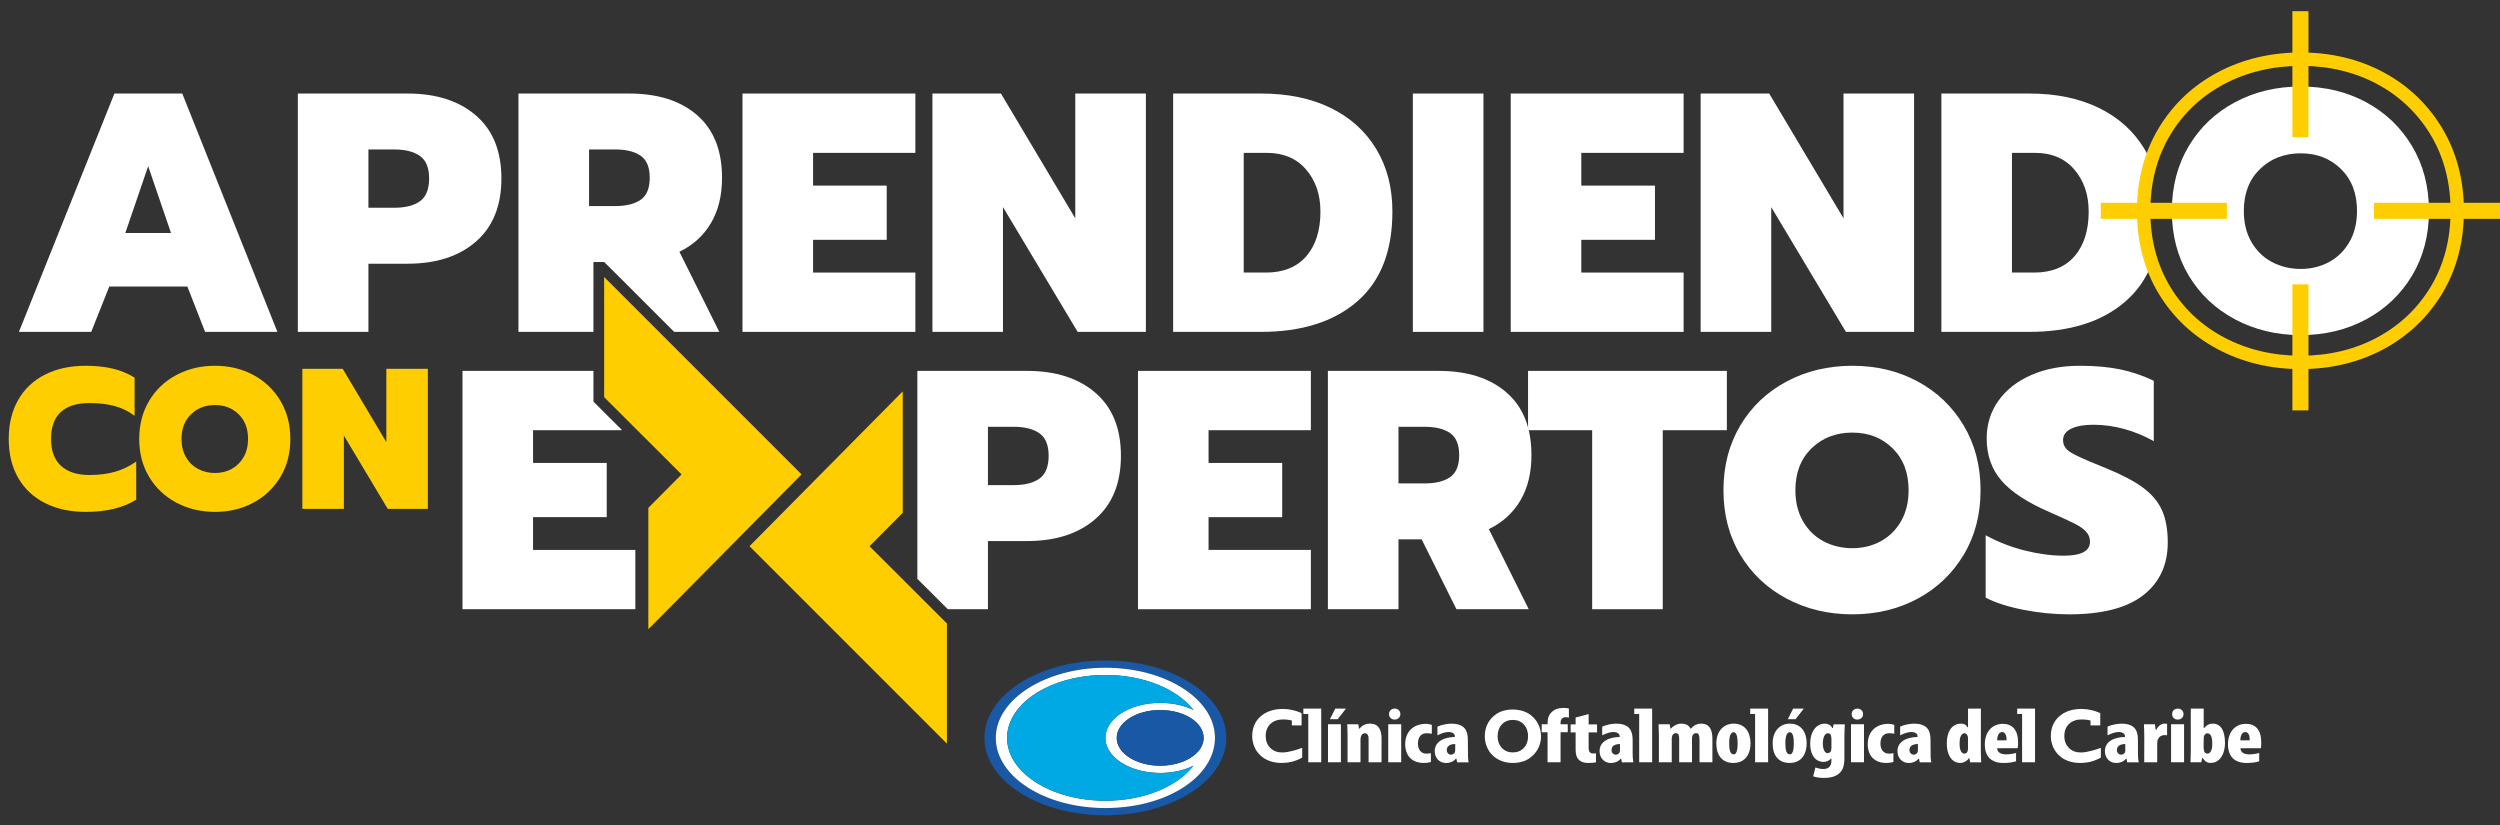 <svg xmlns="http://www.w3.org/2000/svg" width="203" height="67" viewBox="0 0 203 67" fill="none"><rect x="0" y="0" width="203" height="67" fill="#333333" stroke="none"/><g clip-path="url(#clip0_937_292)"><path d="M89.755 53.629C84.332 53.629 79.934 56.442 79.934 59.917C79.934 63.392 84.332 66.201 89.755 66.201C95.178 66.201 99.577 63.385 99.577 59.917C99.577 56.449 95.178 53.629 89.755 53.629ZM89.755 65.614C84.839 65.614 80.856 63.061 80.856 59.917C80.856 56.773 84.839 54.22 89.755 54.22C94.672 54.22 98.531 56.688 98.649 59.769C98.651 59.817 98.655 59.867 98.655 59.917C98.655 59.967 98.651 60.015 98.649 60.065C98.531 63.139 94.587 65.614 89.755 65.614Z" fill="#1958A4"></path><path d="M98.651 59.769C98.534 56.688 94.589 54.22 89.758 54.22C84.926 54.22 80.858 56.766 80.858 59.917C80.858 63.068 84.841 65.614 89.758 65.614C94.674 65.614 98.534 63.139 98.651 60.065C98.653 60.015 98.657 59.965 98.657 59.917C98.657 59.869 98.653 59.817 98.651 59.769ZM89.755 65.018C85.346 65.018 81.773 62.735 81.773 59.917C81.773 57.099 85.346 54.807 89.755 54.807C92.895 54.807 95.609 55.97 96.914 57.655C96.163 57.288 95.224 57.071 94.204 57.071C91.749 57.071 89.755 58.34 89.755 59.917C89.755 61.493 91.749 62.765 94.204 62.765C95.224 62.765 96.159 62.544 96.907 62.178C95.6 63.865 92.891 65.018 89.755 65.018ZM94.207 62.176C92.256 62.176 90.677 61.163 90.677 59.917C90.677 58.671 92.256 57.655 94.207 57.655C96.157 57.655 97.736 58.664 97.736 59.917C97.736 61.169 96.153 62.176 94.207 62.176Z" fill="white"></path><path d="M94.206 62.765C95.226 62.765 96.161 62.544 96.909 62.178C95.602 63.865 92.893 65.018 89.758 65.018C85.348 65.018 81.775 62.735 81.775 59.917C81.775 57.099 85.348 54.807 89.758 54.807C92.897 54.807 95.611 55.97 96.916 57.656C96.165 57.288 95.226 57.071 94.206 57.071C91.751 57.071 89.758 58.34 89.758 59.917C89.758 61.493 91.751 62.765 94.206 62.765Z" fill="#00A8E4"></path><path d="M97.735 59.917C97.735 61.163 96.152 62.176 94.206 62.176C92.26 62.176 90.677 61.163 90.677 59.917C90.677 58.671 92.256 57.655 94.206 57.655C96.157 57.655 97.735 58.664 97.735 59.917Z" fill="#1958A4"></path><path d="M150.358 57.988C150.349 58.249 150.56 58.429 150.808 58.429H150.812C151.073 58.429 151.286 58.249 151.282 57.988C151.282 57.712 151.075 57.54 150.821 57.54C150.566 57.54 150.349 57.712 150.358 57.988Z" fill="white"></path><path d="M145.796 58.401L146.47 57.536L145.603 57.54L145.17 58.401H145.796Z" fill="white"></path><path d="M124.954 58.917C124.848 58.654 124.683 58.419 124.465 58.21C124.254 58.01 124.022 57.864 123.758 57.769C123.482 57.671 123.167 57.612 122.834 57.612C122.502 57.612 122.197 57.664 121.925 57.762C121.656 57.86 121.43 58.008 121.212 58.214C120.993 58.423 120.845 58.64 120.734 58.906C120.621 59.175 120.566 59.469 120.566 59.778C120.566 60.086 120.621 60.384 120.738 60.65C120.849 60.917 120.997 61.143 121.214 61.348C121.432 61.548 121.667 61.696 121.945 61.798C122.212 61.895 122.51 61.952 122.843 61.952C123.176 61.952 123.487 61.898 123.761 61.798C124.032 61.696 124.256 61.539 124.474 61.339C124.685 61.132 124.833 60.932 124.95 60.665C125.061 60.402 125.13 60.126 125.13 59.808C125.13 59.491 125.072 59.182 124.959 58.917H124.954ZM123.735 60.73C123.511 60.974 123.197 61.097 122.843 61.097C122.489 61.097 122.18 60.974 121.952 60.73C121.725 60.489 121.604 60.156 121.604 59.78C121.604 59.404 121.725 59.067 121.952 58.821C122.18 58.575 122.491 58.456 122.841 58.456C123.191 58.456 123.504 58.575 123.732 58.821C123.961 59.071 124.08 59.397 124.08 59.78C124.08 60.163 123.967 60.489 123.735 60.73Z" fill="white"></path><path d="M126.911 57.486C126.52 57.495 126.248 57.59 126.044 57.779C125.752 58.032 125.67 58.332 125.663 58.693V58.808H125.187V59.458H125.661L125.663 61.895H126.718V59.456H127.301V58.808H126.718V58.677C126.718 58.469 126.811 58.26 127.1 58.24C127.214 58.23 127.314 58.249 127.394 58.273V57.532C127.27 57.505 127.194 57.486 127.022 57.486C126.99 57.486 126.953 57.486 126.911 57.486Z" fill="white"></path><path d="M128.995 57.986L127.94 58.26V58.821H127.536V59.471H127.94V60.819C127.94 61.417 128.101 61.606 128.255 61.745C128.442 61.891 128.671 61.95 128.96 61.952C129.232 61.952 129.44 61.932 129.593 61.9V61.169C129.49 61.18 129.408 61.187 129.34 61.184C129.162 61.18 128.997 61.078 128.997 60.732V59.473H129.68V58.823H128.997V57.986H128.995Z" fill="white"></path><path d="M140.767 58.76C140.04 58.76 139.373 59.284 139.366 60.365C139.366 61.33 139.847 61.952 140.74 61.952C141.786 61.952 142.145 61.143 142.143 60.341C142.132 59.419 141.671 58.758 140.767 58.758V58.76ZM140.788 61.254H140.773C140.501 61.254 140.408 60.915 140.408 60.354C140.408 59.899 140.488 59.456 140.764 59.456C141.006 59.456 141.095 59.812 141.095 60.345C141.101 60.789 141.032 61.254 140.788 61.254Z" fill="white"></path><path d="M138.151 58.76H138.118C137.957 58.76 137.805 58.801 137.668 58.864C137.524 58.941 137.392 59.056 137.309 59.164H137.27C137.157 58.93 136.931 58.76 136.518 58.76C136.17 58.76 135.868 58.943 135.676 59.164H135.637L135.581 58.808H134.674C134.685 59.123 134.702 59.475 134.702 59.808V61.895H135.746V59.921L135.791 59.719C135.855 59.593 135.968 59.532 136.078 59.532C136.318 59.532 136.355 59.78 136.35 59.962V61.895H137.39V59.928L137.422 59.739C137.501 59.586 137.592 59.532 137.727 59.53C137.942 59.523 137.998 59.745 138.001 60.071V61.895H139.047V59.978C139.044 59.243 138.812 58.771 138.151 58.758V58.76Z" fill="white"></path><path d="M148.888 58.812L148.834 59.117H148.788C148.658 58.871 148.423 58.762 148.182 58.76H148.164C147.492 58.76 146.99 59.397 146.988 60.386C146.986 61.067 147.238 61.83 148.045 61.867C148.29 61.878 148.549 61.769 148.666 61.598H148.71V61.765C148.716 62.146 148.536 62.448 148.053 62.444C147.781 62.437 147.61 62.389 147.414 62.319L147.229 63.035C147.51 63.139 147.801 63.165 148.127 63.165C148.682 63.165 149.036 63.044 149.314 62.824C149.619 62.572 149.758 62.222 149.765 61.611V59.793C149.767 59.465 149.78 59.136 149.799 58.814H148.89L148.888 58.812ZM148.712 60.758L148.677 60.974C148.64 61.093 148.51 61.148 148.414 61.156H148.403C148.175 61.156 148.021 60.869 148.014 60.382C148.014 59.947 148.138 59.538 148.442 59.538C148.538 59.538 148.636 59.619 148.677 59.721L148.712 59.949V60.758Z" fill="white"></path><path d="M132.571 61.197V60.08C132.562 59.471 132.399 59.088 131.98 58.901C131.769 58.799 131.53 58.764 131.253 58.764H131.164C130.842 58.773 130.429 58.853 130.099 59.001V59.708C130.34 59.593 130.997 59.284 131.369 59.532C131.475 59.595 131.514 59.665 131.514 59.784V59.843C130.732 59.852 129.886 60.158 129.886 60.991C129.886 61.554 130.268 61.956 130.801 61.956C131.112 61.956 131.403 61.85 131.604 61.602H131.64L131.695 61.9H132.628C132.584 61.672 132.573 61.445 132.573 61.2L132.571 61.197ZM131.543 60.919L131.523 61.056C131.486 61.224 131.295 61.282 131.186 61.282C131.058 61.282 130.858 61.167 130.858 60.906C130.849 60.521 131.223 60.413 131.543 60.417V60.921V60.919Z" fill="white"></path><path d="M145.326 58.76C144.604 58.76 143.939 59.284 143.939 60.365C143.933 61.33 144.415 61.952 145.307 61.952C146.346 61.952 146.703 61.143 146.703 60.341C146.692 59.419 146.233 58.758 145.326 58.758V58.76ZM145.346 61.254H145.337C145.065 61.254 144.97 60.915 144.97 60.354C144.97 59.899 145.057 59.456 145.326 59.456C145.57 59.456 145.659 59.812 145.659 60.345C145.661 60.789 145.596 61.254 145.346 61.254Z" fill="white"></path><path d="M132.702 57.979H133.102V61.895H134.154V57.536L132.702 57.54V57.979Z" fill="white"></path><path d="M142.117 57.979H142.515V61.895H143.57V57.536L142.117 57.54V57.979Z" fill="white"></path><path d="M153.3 58.777C152.322 58.797 151.671 59.408 151.661 60.391C151.643 61.391 152.243 61.946 153.135 61.95C153.413 61.954 153.661 61.902 153.744 61.874V61.148C153.622 61.2 153.3 61.206 153.213 61.178C152.92 61.117 152.741 60.843 152.704 60.55C152.646 60.039 152.819 59.575 153.339 59.538C153.483 59.534 153.737 59.56 153.815 59.578V58.86C153.733 58.83 153.546 58.777 153.324 58.777H153.298H153.3Z" fill="white"></path><path d="M156.766 61.197L156.757 60.08C156.755 59.471 156.594 59.088 156.174 58.901C155.957 58.799 155.724 58.764 155.448 58.764H155.354C155.035 58.773 154.628 58.853 154.291 59.001V59.708C154.528 59.593 155.187 59.284 155.561 59.532C155.659 59.595 155.7 59.665 155.7 59.784V59.843C154.917 59.852 154.074 60.158 154.074 60.991C154.074 61.554 154.459 61.956 154.991 61.956C155.298 61.956 155.585 61.85 155.787 61.602H155.824L155.883 61.9H156.816C156.774 61.672 156.761 61.445 156.763 61.2L156.766 61.197ZM155.737 60.919L155.711 61.056C155.678 61.224 155.487 61.282 155.374 61.282C155.252 61.282 155.052 61.167 155.044 60.906C155.044 60.521 155.417 60.413 155.737 60.417V60.921V60.919Z" fill="white"></path><path d="M151.356 58.808H150.301V61.895H151.356V58.808Z" fill="white"></path><path d="M160.843 60.898L160.849 57.536H159.804V59.054H159.751C159.682 58.908 159.558 58.76 159.221 58.76C158.619 58.76 158.103 59.227 158.081 60.321C158.062 61.121 158.371 61.935 159.162 61.95C159.456 61.95 159.743 61.782 159.877 61.559H159.912L159.975 61.9H160.871C160.856 61.563 160.843 61.228 160.843 60.895V60.898ZM159.804 60.808L159.762 61.024C159.712 61.137 159.606 61.195 159.508 61.195C159.31 61.195 159.119 60.976 159.119 60.413C159.119 60.219 159.129 60.03 159.171 59.882C159.238 59.673 159.356 59.541 159.512 59.541C159.669 59.541 159.749 59.682 159.791 59.819L159.801 59.991V60.81L159.804 60.808Z" fill="white"></path><path d="M163.868 60.273C163.868 59.254 163.383 58.775 162.628 58.775C161.808 58.775 161.167 59.375 161.167 60.445C161.167 61.432 161.691 61.954 162.691 61.954C163.076 61.954 163.45 61.9 163.705 61.817V61.145C163.515 61.195 163.163 61.256 162.887 61.256C162.469 61.256 162.18 61.093 162.172 60.758L163.833 60.752C163.852 60.658 163.868 60.543 163.868 60.273ZM162.926 60.117H162.174C162.167 59.758 162.296 59.443 162.572 59.443C162.848 59.443 162.948 59.773 162.928 60.117H162.926Z" fill="white"></path><path d="M163.798 57.979H164.194V61.895H165.246V57.536L163.796 57.54L163.798 57.979Z" fill="white"></path><path d="M179.677 58.76C179.347 58.762 179.149 58.908 178.986 59.11H178.94V57.536H177.892V60.926C177.892 61.263 177.877 61.567 177.868 61.895H178.751L178.814 61.548H178.855C178.986 61.741 179.136 61.922 179.432 61.946C179.666 61.963 179.903 61.902 180.071 61.778C180.486 61.498 180.669 60.908 180.669 60.321C180.669 59.252 180.269 58.751 179.677 58.76ZM179.24 61.193C179.136 61.193 179.031 61.135 178.986 61.021L178.934 60.776L178.94 59.997L178.955 59.812C178.988 59.673 179.086 59.541 179.236 59.541C179.386 59.541 179.521 59.645 179.577 59.86C179.627 60.008 179.638 60.219 179.638 60.415C179.638 60.978 179.44 61.197 179.24 61.197V61.193Z" fill="white"></path><path d="M175.744 58.76C175.507 58.76 175.265 58.925 175.094 59.252H175.037L174.978 58.808H174.087C174.1 59.127 174.117 59.504 174.117 59.832L174.111 61.895H175.165V60.369C175.165 60.232 175.192 60.104 175.222 60.041C175.342 59.747 175.62 59.691 175.75 59.691C175.846 59.691 175.9 59.691 175.968 59.699V58.773C175.92 58.762 175.874 58.76 175.761 58.758H175.746L175.744 58.76Z" fill="white"></path><path d="M169.003 61.1C168.612 61.108 168.271 61.004 168.003 60.741C167.762 60.502 167.634 60.202 167.621 59.802C167.621 59.604 167.644 59.421 167.705 59.249C167.773 59.071 167.858 58.923 167.992 58.795C168.284 58.519 168.651 58.41 169.095 58.419C169.247 58.419 169.436 58.445 169.538 58.46C169.634 58.482 169.688 58.488 169.751 58.503V58.904H170.541V57.908C170.289 57.788 170.067 57.714 169.812 57.658C169.558 57.599 169.295 57.566 169.021 57.566C168.273 57.566 167.666 57.769 167.207 58.171C166.751 58.58 166.527 59.117 166.527 59.784C166.527 60.095 166.599 60.393 166.714 60.665C166.838 60.943 166.988 61.145 167.207 61.352C167.386 61.524 167.629 61.676 167.908 61.78C168.177 61.883 168.516 61.95 168.86 61.95C169.171 61.95 169.464 61.926 169.747 61.854C170.025 61.782 170.323 61.669 170.589 61.517V60.726C170.28 60.837 170.093 60.898 169.801 60.971C169.517 61.039 169.275 61.093 169.006 61.1H169.003Z" fill="white"></path><path d="M173.604 61.197L173.598 60.08C173.598 59.471 173.435 59.088 173.022 58.901C172.804 58.799 172.567 58.764 172.291 58.764H172.197C171.882 58.773 171.467 58.853 171.132 59.001V59.708C171.373 59.593 172.032 59.284 172.402 59.532C172.506 59.595 172.548 59.665 172.548 59.784V59.843C171.76 59.852 170.919 60.158 170.919 60.991C170.919 61.554 171.302 61.956 171.837 61.956C172.143 61.956 172.437 61.85 172.632 61.602H172.674L172.728 61.9H173.661C173.617 61.672 173.602 61.445 173.602 61.2L173.604 61.197ZM172.576 60.919L172.556 61.056C172.521 61.224 172.332 61.282 172.219 61.282C172.1 61.282 171.895 61.167 171.891 60.906C171.891 60.521 172.263 60.413 172.574 60.417V60.921L172.576 60.919Z" fill="white"></path><path d="M177.347 58.808H176.292V61.895H177.347V58.808Z" fill="white"></path><path d="M176.829 58.429H176.834C177.097 58.429 177.31 58.249 177.301 57.988C177.301 57.712 177.097 57.54 176.838 57.54C176.579 57.54 176.37 57.712 176.381 57.988C176.37 58.249 176.581 58.429 176.829 58.429Z" fill="white"></path><path d="M183.613 60.273C183.613 59.254 183.137 58.775 182.369 58.775C181.552 58.775 180.913 59.375 180.913 60.445C180.913 61.432 181.445 61.954 182.439 61.954C182.822 61.954 183.196 61.9 183.448 61.817V61.145C183.265 61.195 182.917 61.256 182.637 61.256C182.222 61.256 181.937 61.093 181.922 60.758L183.585 60.752C183.604 60.658 183.613 60.543 183.613 60.273ZM182.676 60.117H181.919C181.913 59.758 182.041 59.443 182.317 59.443C182.593 59.443 182.693 59.773 182.676 60.117Z" fill="white"></path><path d="M104.156 61.1C103.761 61.108 103.424 61.004 103.158 60.741C102.913 60.502 102.784 60.202 102.776 59.802C102.771 59.604 102.797 59.421 102.856 59.249C102.921 59.071 103.013 58.923 103.143 58.795C103.432 58.519 103.804 58.41 104.25 58.419C104.4 58.419 104.585 58.445 104.685 58.46C104.789 58.482 104.837 58.488 104.9 58.503V58.904H105.689V57.908C105.439 57.788 105.217 57.714 104.965 57.658C104.709 57.599 104.446 57.566 104.178 57.566C103.426 57.566 102.819 57.769 102.36 58.171C101.899 58.58 101.68 59.117 101.68 59.784C101.68 60.095 101.749 60.393 101.867 60.665C101.988 60.943 102.138 61.145 102.36 61.352C102.541 61.524 102.784 61.676 103.063 61.78C103.332 61.883 103.669 61.95 104.013 61.95C104.317 61.95 104.617 61.926 104.898 61.854C105.18 61.782 105.478 61.669 105.739 61.517V60.726C105.433 60.837 105.244 60.898 104.954 60.971C104.667 61.039 104.428 61.093 104.156 61.1Z" fill="white"></path><path d="M108.881 58.808H107.833V61.895H108.881V58.808Z" fill="white"></path><path d="M111.249 58.76H111.238C110.882 58.76 110.584 58.917 110.395 59.164H110.353L110.295 58.808H109.396C109.412 59.123 109.423 59.456 109.423 59.786V61.895H110.473V60.041C110.482 59.852 110.516 59.786 110.54 59.725C110.601 59.606 110.703 59.541 110.823 59.541C111.043 59.541 111.129 59.743 111.129 59.958V61.895H112.18V59.954C112.18 59.286 111.96 58.76 111.247 58.76H111.249Z" fill="white"></path><path d="M115.748 58.777C114.767 58.797 114.117 59.408 114.102 60.391C114.087 61.391 114.691 61.946 115.576 61.95C115.861 61.954 116.104 61.902 116.189 61.874V61.148C116.063 61.2 115.741 61.206 115.657 61.178C115.361 61.117 115.183 60.843 115.148 60.55C115.091 60.039 115.261 59.575 115.785 59.538C115.928 59.534 116.183 59.56 116.263 59.578V58.86C116.176 58.83 115.994 58.777 115.77 58.777H115.748Z" fill="white"></path><path d="M119.199 61.197L119.19 60.08C119.184 59.471 119.023 59.088 118.607 58.901C118.39 58.799 118.155 58.764 117.877 58.764H117.783C117.462 58.773 117.053 58.853 116.72 59.001V59.708C116.957 59.593 117.618 59.284 117.986 59.532C118.092 59.595 118.131 59.665 118.131 59.784V59.843C117.349 59.852 116.5 60.158 116.5 60.991C116.5 61.554 116.885 61.956 117.422 61.956C117.729 61.956 118.016 61.85 118.218 61.602H118.26L118.318 61.9H119.251C119.205 61.672 119.199 61.445 119.199 61.2V61.197ZM118.166 60.919L118.142 61.056C118.107 61.224 117.916 61.282 117.805 61.282C117.681 61.282 117.481 61.167 117.477 60.906C117.477 60.521 117.849 60.413 118.164 60.417V60.921L118.166 60.919Z" fill="white"></path><path d="M113.778 58.808H112.726V61.895H113.778V58.808Z" fill="white"></path><path d="M105.833 57.979H106.231V61.895H107.283V57.536L105.833 57.54V57.979Z" fill="white"></path><path d="M113.239 58.429H113.243C113.504 58.429 113.715 58.245 113.71 57.986C113.71 57.712 113.502 57.536 113.252 57.536C113.002 57.536 112.786 57.71 112.791 57.986C112.784 58.245 112.991 58.429 113.236 58.429H113.239Z" fill="white"></path><path d="M107.99 58.401H108.616L109.292 57.536L108.42 57.54L107.99 58.401Z" fill="white"></path><path d="M14.8 7.596H9.29L1.536 26.949H7.407L8.874 23.267H15.215L16.654 26.949H22.525L14.8 7.596ZM10.175 18.921L12.031 13.493L13.886 18.921H10.175Z" fill="white"></path><path d="M38.653 9.382C37.276 8.19 35.426 7.596 33.101 7.596H24.184V26.949H29.916V21.413H33.101C35.426 21.413 37.276 20.812 38.653 19.612C40.027 18.412 40.714 16.705 40.714 14.489C40.714 12.274 40.027 10.573 38.653 9.382ZM34.097 16.344C33.599 16.696 32.908 16.87 32.021 16.87H29.916V12.137H32.021C32.908 12.137 33.599 12.313 34.097 12.663C34.595 13.013 34.845 13.622 34.845 14.489C34.845 15.357 34.595 15.994 34.097 16.344Z" fill="white"></path><path d="M57.729 18.116C58.329 17.103 58.629 15.874 58.629 14.435C58.629 12.219 57.955 10.525 56.609 9.353C55.261 8.181 53.423 7.596 51.097 7.596H42.099V26.949H48.187V21.273H49.057L50.353 22.558L54.743 26.949H58.407L55.167 20.443C56.276 19.908 57.129 19.132 57.729 18.116ZM52.025 16.22C51.536 16.561 50.849 16.733 49.962 16.733H47.831V12.137H49.962C50.849 12.137 51.536 12.308 52.025 12.65C52.514 12.991 52.758 13.585 52.758 14.435C52.758 15.285 52.514 15.879 52.025 16.22Z" fill="white"></path><path d="M74.328 12.413V7.596H60.29V26.949H74.328V22.132H66.022V19.473H72.001V15.072H66.022V12.413H74.328Z" fill="white"></path><path d="M87.313 7.596V17.729L81.277 7.596H75.713V26.949H81.442V16.816L87.507 26.949H93.045V7.596H87.313Z" fill="white"></path><path d="M111.747 12.095C110.871 10.647 109.634 9.534 108.038 8.758C106.442 7.984 104.572 7.596 102.432 7.596H95.259V26.949H102.376C105.698 26.949 108.31 26.125 110.212 24.472C112.113 22.819 113.063 20.389 113.063 17.175C113.063 15.237 112.626 13.543 111.747 12.095ZM106.072 20.804C105.307 21.689 104.213 22.132 102.791 22.132H100.991V12.413H102.874C104.222 12.413 105.283 12.865 106.059 13.77C106.833 14.674 107.22 15.809 107.22 17.175C107.22 18.708 106.837 19.917 106.072 20.804Z" fill="white"></path><path d="M114.724 7.596V26.949H120.456V7.596H114.724Z" fill="white"></path><path d="M136.709 12.413V7.596H122.671V26.949H136.709V22.132H128.401V19.473H134.383V15.072H128.401V12.413H136.709Z" fill="white"></path><path d="M149.693 7.596V17.729L143.659 7.596H138.092V26.949H143.824V16.816L149.888 26.949H155.424V7.596H149.693Z" fill="white"></path><path d="M174.061 17.131C174.061 15.696 174.259 14.359 174.655 13.115C174.503 12.763 174.326 12.421 174.129 12.095C173.252 10.647 172.015 9.534 170.419 8.758C168.821 7.984 166.953 7.596 164.811 7.596H157.64V26.949H164.757C168.079 26.949 170.691 26.125 172.591 24.472C173.546 23.641 174.261 22.617 174.737 21.393C174.285 20.084 174.061 18.664 174.061 17.131ZM168.453 20.804C167.686 21.689 166.592 22.132 165.172 22.132H163.372V12.413H165.255C166.601 12.413 167.664 12.865 168.438 13.77C169.214 14.674 169.601 15.809 169.601 17.175C169.601 18.708 169.219 19.917 168.453 20.804Z" fill="white"></path><path d="M195.861 11.869C194.948 10.338 193.702 9.147 192.124 8.297C190.545 7.449 188.777 7.025 186.82 7.025C184.863 7.025 183.087 7.449 181.491 8.297C179.895 9.147 178.638 10.338 177.725 11.869C176.812 13.402 176.355 15.155 176.355 17.129C176.355 19.103 176.812 20.854 177.725 22.376C178.638 23.9 179.895 25.085 181.491 25.935C183.087 26.783 184.863 27.21 186.82 27.21C188.777 27.21 190.545 26.783 192.124 25.935C193.702 25.085 194.948 23.9 195.861 22.376C196.775 20.854 197.231 19.106 197.231 17.129C197.231 15.152 196.775 13.402 195.861 11.869ZM190.78 19.636C190.373 20.347 189.825 20.891 189.134 21.269C188.44 21.647 187.671 21.837 186.82 21.837C185.97 21.837 185.168 21.647 184.468 21.269C183.765 20.891 183.213 20.347 182.806 19.636C182.4 18.925 182.198 18.09 182.198 17.129C182.198 15.709 182.635 14.574 183.513 13.724C184.389 12.876 185.492 12.45 186.82 12.45C188.149 12.45 189.221 12.876 190.088 13.724C190.956 14.574 191.389 15.709 191.389 17.129C191.389 18.09 191.187 18.925 190.78 19.636Z" fill="white"></path><path d="M9.327 38.31C8.713 38.484 8.022 38.571 7.252 38.571C6.265 38.571 5.5 38.323 4.956 37.829C4.415 37.336 4.143 36.607 4.143 35.642C4.143 34.676 4.406 33.948 4.932 33.461C5.458 32.972 6.232 32.728 7.252 32.728C8.033 32.728 8.722 32.809 9.318 32.972C9.916 33.135 10.453 33.4 10.929 33.77V30.66C10.377 30.326 9.779 30.08 9.14 29.927C8.5 29.777 7.772 29.701 6.959 29.701C5.7 29.701 4.599 29.938 3.656 30.417C2.712 30.895 1.984 31.58 1.475 32.476C0.964 33.37 0.709 34.426 0.709 35.642C0.709 36.857 0.964 37.91 1.475 38.799C1.984 39.688 2.712 40.371 3.656 40.849C4.599 41.326 5.7 41.565 6.959 41.565C8.639 41.565 10.007 41.234 11.06 40.571V37.479C10.518 37.86 9.94 38.136 9.327 38.31Z" fill="#FFCE00"></path><path d="M22.771 32.548C22.234 31.648 21.501 30.947 20.573 30.449C19.646 29.949 18.607 29.701 17.456 29.701C16.306 29.701 15.263 29.949 14.323 30.449C13.384 30.947 12.647 31.648 12.11 32.548C11.573 33.45 11.305 34.481 11.305 35.642C11.305 36.803 11.573 37.829 12.11 38.725C12.647 39.621 13.384 40.317 14.323 40.817C15.263 41.315 16.306 41.565 17.456 41.565C18.607 41.565 19.646 41.315 20.573 40.817C21.501 40.317 22.234 39.621 22.771 38.725C23.308 37.829 23.575 36.803 23.575 35.642C23.575 34.481 23.308 33.45 22.771 32.548ZM19.783 37.114C19.544 37.531 19.222 37.851 18.816 38.075C18.409 38.297 17.954 38.408 17.456 38.408C16.959 38.408 16.485 38.297 16.074 38.075C15.661 37.851 15.334 37.531 15.097 37.114C14.858 36.696 14.739 36.205 14.739 35.642C14.739 34.805 14.995 34.137 15.511 33.639C16.026 33.139 16.676 32.891 17.456 32.891C18.237 32.891 18.866 33.139 19.377 33.639C19.887 34.137 20.142 34.805 20.142 35.642C20.142 36.205 20.022 36.696 19.783 37.114Z" fill="#FFCE00"></path><path d="M31.371 29.945V35.901L27.824 29.945H24.552V41.321H27.922V35.364L31.486 41.321H34.741V29.945H31.371Z" fill="#FFCE00"></path><path d="M43.284 44.653V41.993H49.266V37.592H43.284V34.933H50.514L48.188 32.611V30.117H37.555V49.469H51.59V44.653H43.284Z" fill="white"></path><path d="M88.957 31.902C87.581 30.71 85.73 30.117 83.406 30.117H74.489V47.001L76.961 49.469H80.221V43.933H83.406C85.73 43.933 87.581 43.333 88.957 42.132C90.331 40.932 91.019 39.225 91.019 37.01C91.019 34.794 90.331 33.091 88.957 31.902ZM84.402 38.864C83.904 39.217 83.21 39.391 82.325 39.391H80.221V34.657H82.325C83.21 34.657 83.904 34.833 84.402 35.183C84.9 35.533 85.15 36.142 85.15 37.01C85.15 37.877 84.9 38.514 84.402 38.864Z" fill="white"></path><path d="M106.442 34.933V30.117H92.404V49.469H106.442V44.653H98.135V41.993H104.115V37.592H98.135V34.933H106.442Z" fill="white"></path><path d="M123.456 40.636C124.054 39.623 124.354 38.395 124.354 36.955C124.354 36.225 124.281 35.55 124.135 34.933C124.117 34.857 124.098 34.783 124.078 34.709C123.763 33.557 123.182 32.611 122.334 31.874C120.986 30.702 119.149 30.117 116.825 30.117H107.825V49.469H113.556V43.794H115.439L118.264 49.469H124.133L120.895 42.963C122.002 42.428 122.856 41.652 123.456 40.636ZM117.751 38.74C117.262 39.082 116.574 39.254 115.689 39.254H113.556V34.657H115.689C116.574 34.657 117.262 34.827 117.751 35.168C118.24 35.511 118.486 36.105 118.486 36.955C118.486 37.805 118.24 38.399 117.751 38.74Z" fill="white"></path><path d="M124.078 30.117V34.933H129.284V49.469H135.015V34.933H140.221V30.117H124.078Z" fill="white"></path><path d="M159.449 34.546C158.536 33.013 157.29 31.824 155.711 30.973C154.135 30.125 152.367 29.701 150.41 29.701C148.453 29.701 146.677 30.125 145.081 30.973C143.483 31.824 142.228 33.013 141.315 34.546C140.401 36.079 139.945 37.831 139.945 39.806C139.945 41.78 140.401 43.531 141.315 45.053C142.228 46.577 143.483 47.762 145.081 48.612C146.677 49.46 148.453 49.884 150.41 49.884C152.367 49.884 154.135 49.46 155.711 48.612C157.29 47.762 158.536 46.577 159.449 45.053C160.365 43.531 160.821 41.782 160.821 39.806C160.821 37.829 160.365 36.079 159.449 34.546ZM154.37 42.313C153.963 43.024 153.415 43.568 152.722 43.946C152.03 44.324 151.258 44.513 150.41 44.513C149.562 44.513 148.758 44.324 148.057 43.946C147.355 43.568 146.801 43.024 146.394 42.313C145.99 41.602 145.785 40.767 145.785 39.806C145.785 38.386 146.224 37.251 147.101 36.401C147.977 35.553 149.082 35.127 150.41 35.127C151.739 35.127 152.809 35.553 153.678 36.401C154.544 37.251 154.979 38.386 154.979 39.806C154.979 40.767 154.774 41.602 154.37 42.313Z" fill="white"></path><path d="M175.55 41.426C175.237 40.734 174.724 40.126 174.013 39.599C173.302 39.073 172.293 38.542 170.982 38.008L170.373 37.758C169.266 37.314 168.514 36.968 168.116 36.72C167.718 36.47 167.52 36.142 167.52 35.737C167.52 35.333 167.742 35.022 168.186 34.809C168.629 34.596 169.219 34.489 169.958 34.489C171.636 34.489 173.28 34.933 174.887 35.82V30.919C174 30.495 173.087 30.184 172.145 29.991C171.204 29.797 170.123 29.701 168.905 29.701C167.409 29.701 166.09 29.949 164.946 30.447C163.802 30.947 162.911 31.643 162.274 32.539C161.636 33.435 161.319 34.455 161.319 35.598C161.319 36.964 161.721 38.108 162.524 39.032C163.326 39.954 164.622 40.804 166.414 41.578C167.336 41.985 168.01 42.293 168.436 42.506C168.86 42.719 169.177 42.939 169.39 43.172C169.601 43.402 169.708 43.674 169.708 43.987C169.708 44.744 168.997 45.122 167.577 45.122C166.598 45.122 165.55 44.985 164.433 44.707C163.317 44.431 162.252 44.016 161.236 43.461V48.529C162.01 48.934 163.026 49.262 164.28 49.512C165.537 49.76 166.783 49.884 168.02 49.884C170.695 49.884 172.7 49.369 174.028 48.334C175.357 47.301 176.022 45.87 176.022 44.044C176.022 42.991 175.863 42.119 175.55 41.426Z" fill="white"></path><path d="M52.645 51.095L65.087 38.523L49.057 22.493V32.25L55.343 38.523L52.645 41.239V51.095Z" fill="#FFCE00"></path><path d="M70.603 44.352L73.302 41.637V31.78L60.86 44.352L76.889 60.382V50.626L70.603 44.352Z" fill="#FFCE00"></path><path d="M186.827 29.971C184.363 29.971 182.091 29.427 180.071 28.353C178.04 27.273 176.425 25.744 175.266 23.811C174.107 21.878 173.518 19.63 173.518 17.131C173.518 14.633 174.105 12.384 175.266 10.436C176.427 8.492 178.043 6.957 180.071 5.877C182.089 4.805 184.361 4.261 186.827 4.261C189.293 4.261 191.556 4.805 193.552 5.877C195.557 6.955 197.16 8.49 198.321 10.434C199.48 12.38 200.069 14.633 200.069 17.129C200.069 19.625 199.48 21.876 198.321 23.809C197.162 25.742 195.559 27.27 193.552 28.349C191.552 29.423 189.288 29.969 186.825 29.969L186.827 29.971ZM186.827 5.35C184.542 5.35 182.439 5.85 180.582 6.838C178.732 7.823 177.258 9.221 176.201 10.993C175.144 12.769 174.607 14.833 174.607 17.131C174.607 19.43 175.144 21.489 176.201 23.252C177.255 25.013 178.73 26.407 180.584 27.394C182.446 28.384 184.546 28.884 186.829 28.884C189.112 28.884 191.202 28.384 193.041 27.394C194.872 26.409 196.336 25.016 197.392 23.252C198.449 21.489 198.986 19.43 198.986 17.131C198.986 14.833 198.449 12.769 197.392 10.993C196.334 9.219 194.87 7.82 193.041 6.835C191.206 5.848 189.115 5.348 186.831 5.348L186.827 5.35Z" fill="#FFCE00"></path><path d="M203 16.466H192.765V17.77H203V16.466Z" fill="#FFCE00"></path><path d="M180.821 16.466H170.586V17.77H180.821V16.466Z" fill="#FFCE00"></path><path d="M187.447 23.089H186.142V33.324H187.447V23.089Z" fill="#FFCE00"></path><path d="M187.447 0.91H186.142V11.145H187.447V0.91Z" fill="#FFCE00"></path></g><defs><clipPath id="clip0_937_292"><rect width="202.291" height="65.291" fill="white" transform="translate(0.709 0.91)"></rect></clipPath></defs></svg>